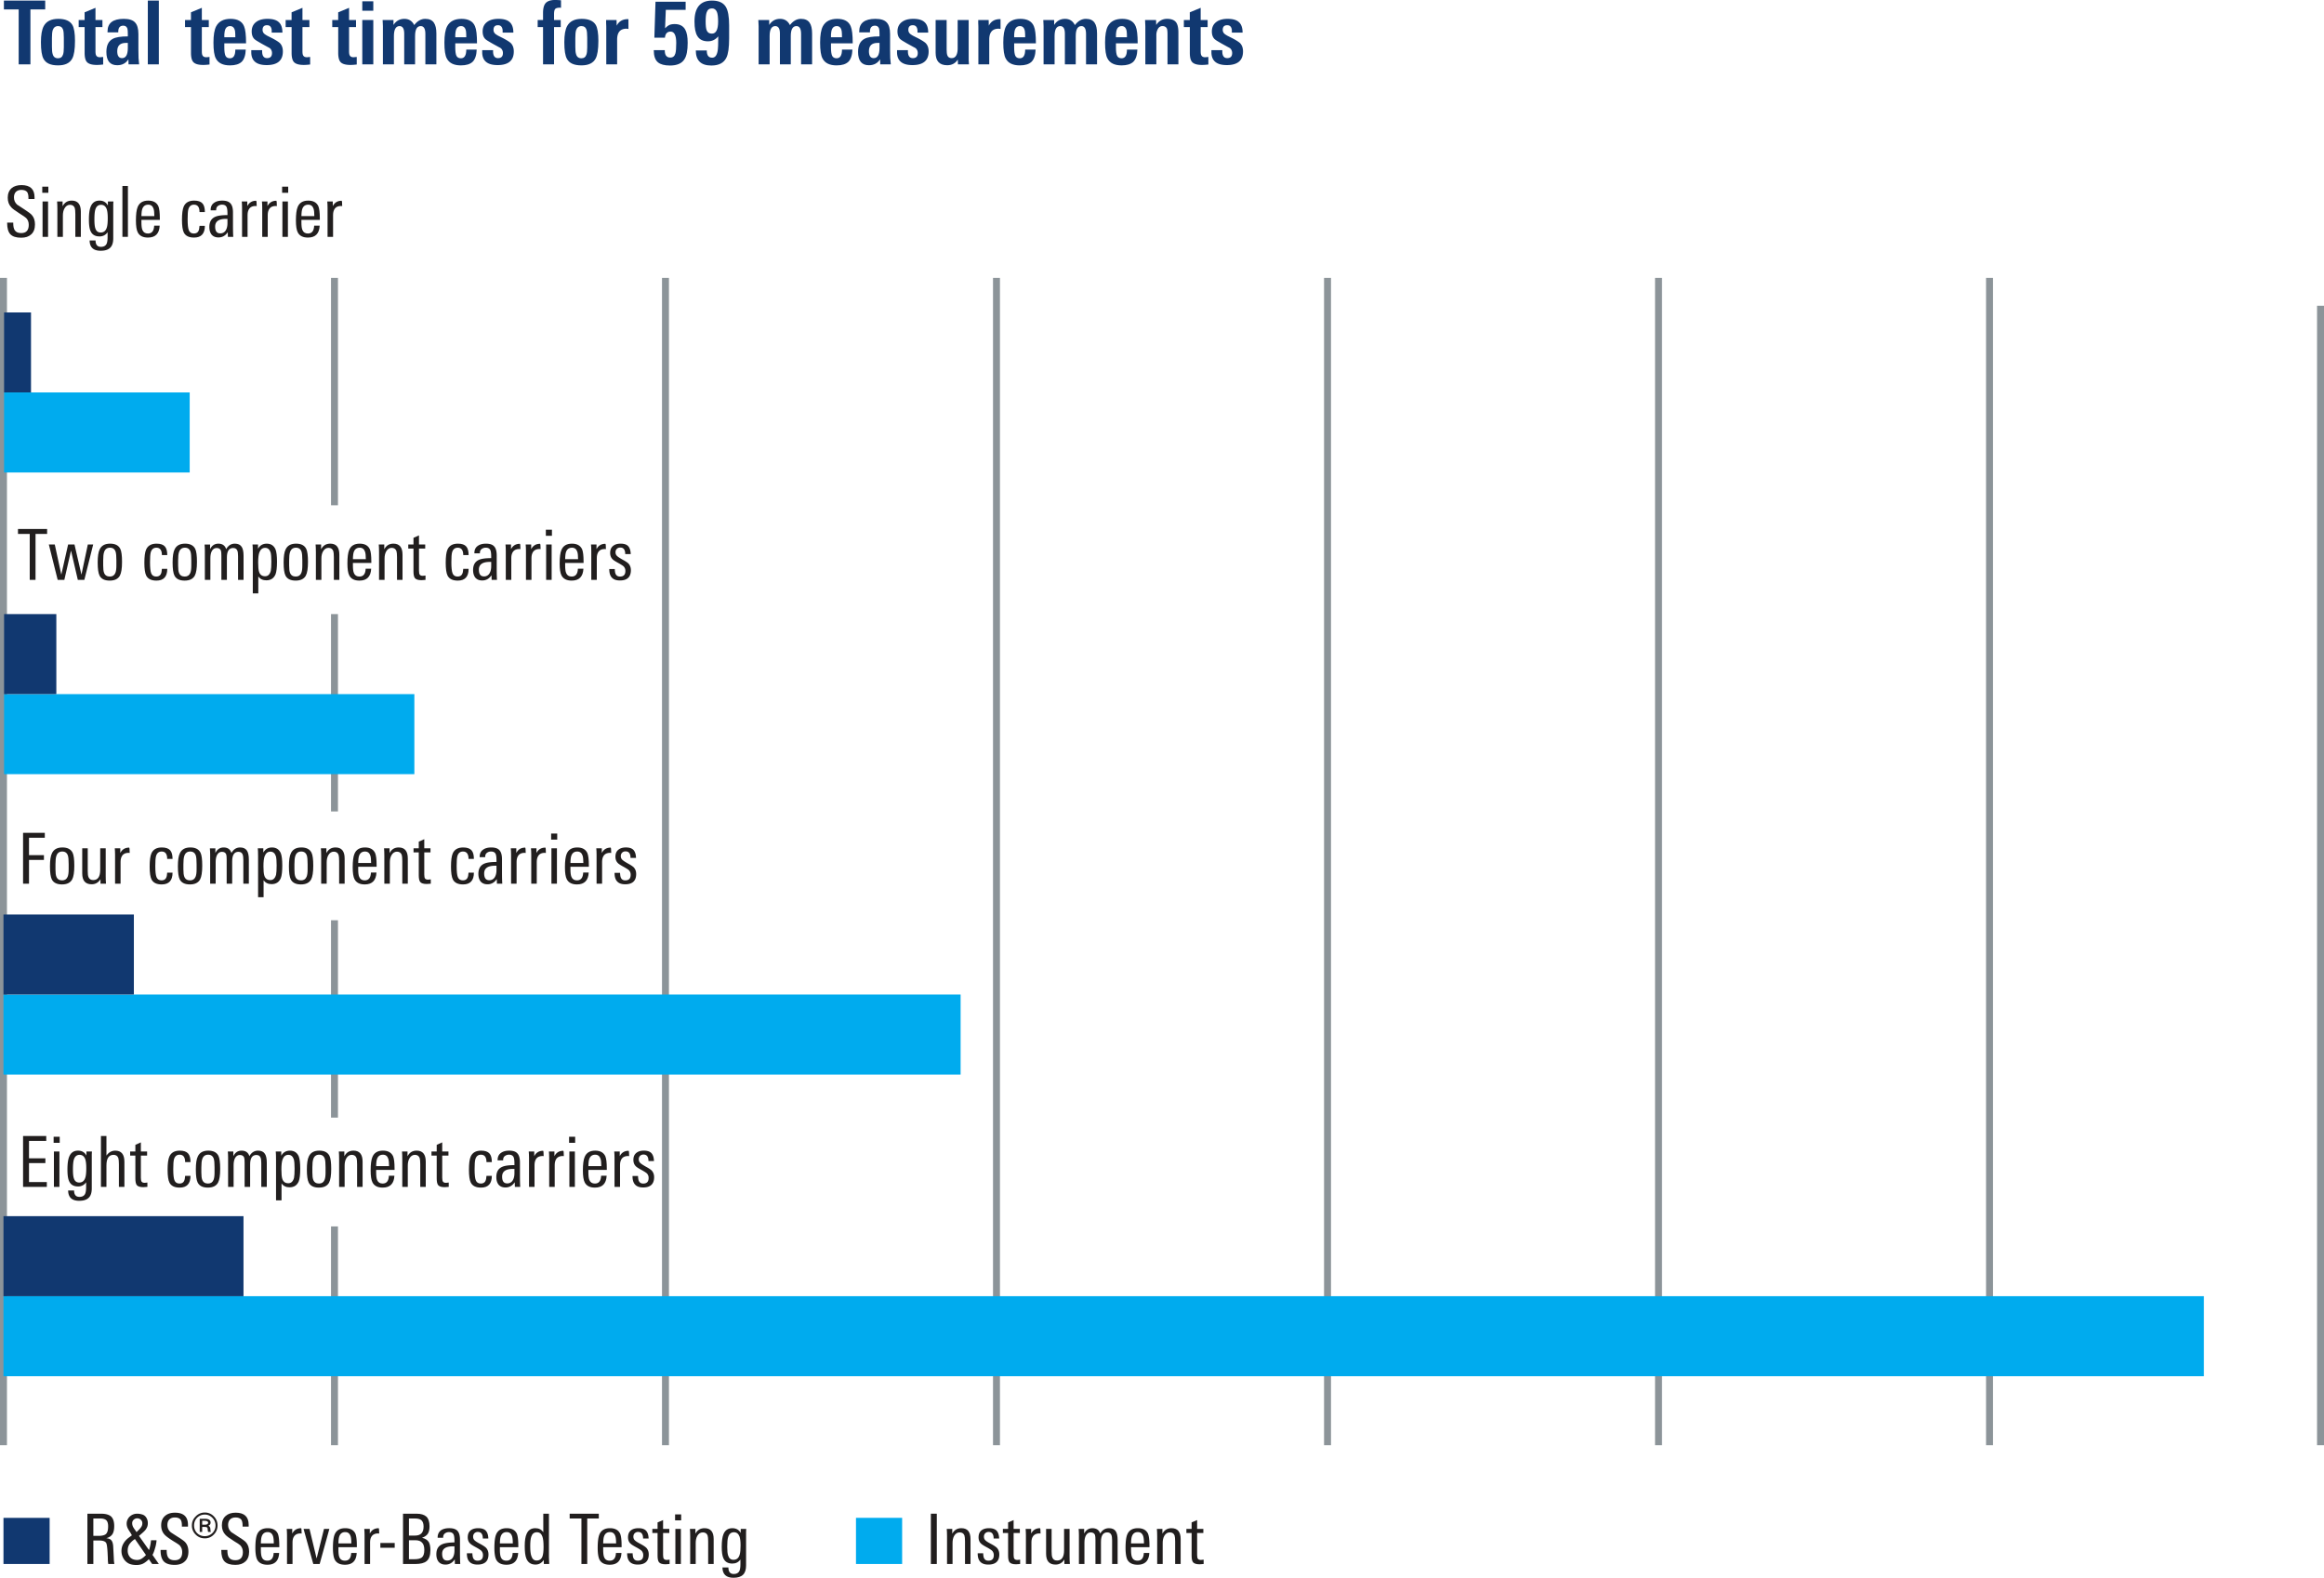 <svg xmlns="http://www.w3.org/2000/svg" xmlns:xlink="http://www.w3.org/1999/xlink" version="1.2" viewBox="0 0 250.566 170.06"><defs><symbol id="a" overflow="visible"><path d="M2.906-5.922V0H1.641v-5.922H.047v-.953H4.5v.953zm0 0"/></symbol><symbol id="b" overflow="visible"><path d="M2.813-2.875c0-.406-.028-.691-.079-.86-.086-.257-.265-.39-.546-.39-.282 0-.477.152-.579.453-.054.188-.078.465-.078.828v.938c0 .375.024.64.078.797.082.304.274.453.579.453.28 0 .46-.14.546-.422.051-.145.079-.399.079-.766zm1.203.344c0 .918-.102 1.554-.297 1.906-.262.492-.774.734-1.531.734C1.394.11.875-.125.625-.594.437-.926.344-1.524.344-2.39c0-.789.101-1.375.312-1.75.281-.507.801-.765 1.563-.765.75 0 1.254.218 1.515.656.188.324.282.898.282 1.719zm0 0"/></symbol><symbol id="c" overflow="visible"><path d="M2.703.016c-.094.007-.2.02-.312.03a4.783 4.783 0 01-.36.017c-.5 0-.851-.094-1.047-.282-.187-.176-.28-.52-.28-1.031v-2.766H.062v-.765h.64v-.828l1.172-.485v1.313h.75v.765h-.75v2.594c0 .25.031.414.094.484.07.118.207.172.406.172.063-.007.172-.02.328-.03zm0 0"/></symbol><symbol id="d" overflow="visible"><path d="M2.578-2.313h-.203c-.625 0-.938.297-.938.891 0 .5.172.75.516.75.414 0 .625-.363.625-1.094zM2.656 0l-.015-.547c-.274.43-.672.64-1.204.64C.657.094.266-.382.266-1.343c0-.695.226-1.164.687-1.406.313-.176.852-.266 1.625-.266v-.25c0-.289-.015-.488-.047-.593-.074-.207-.219-.313-.437-.313-.367 0-.547.215-.547.64v.079H.39v-.094c0-.906.582-1.36 1.75-1.36.582 0 .988.134 1.218.391.239.25.36.668.36 1.25v1.672c0 .336.004.637.015.907.02.261.04.492.063.687zm0 0"/></symbol><symbol id="e" overflow="visible"><path d="M.516 0v-6.875h1.187V0zm0 0"/></symbol><symbol id="g" overflow="visible"><path d="M2.703-2.922c0-.3-.012-.52-.031-.656-.063-.363-.242-.547-.531-.547-.336 0-.532.21-.594.625-.012.086-.024.18-.031.281v.297zm-1.187.656v.438c0 .418.039.719.125.906.093.18.254.266.484.266.383 0 .578-.313.578-.938h1.125C3.805-.988 3.66-.55 3.391-.28c-.274.261-.696.39-1.266.39C1.375.11.867-.133.609-.625.43-.945.344-1.52.344-2.344c0-.8.097-1.39.297-1.765.289-.532.804-.797 1.546-.797.75 0 1.235.265 1.454.797.144.324.218.937.218 1.843zm0 0"/></symbol><symbol id="h" overflow="visible"><path d="M3.656-1.39c0 .98-.586 1.468-1.75 1.468C.82.078.27-.367.25-1.266v-.265h1.172v.156c.008.469.187.703.531.703.352 0 .531-.18.531-.547a.682.682 0 00-.218-.515 2.007 2.007 0 00-.25-.141c-.125-.07-.29-.16-.485-.266-.242-.132-.437-.25-.593-.343a2.493 2.493 0 01-.344-.235c-.2-.195-.297-.472-.297-.828 0-.457.172-.805.516-1.047C1.101-4.8 1.5-4.906 2-4.906c.563 0 .969.12 1.219.36.258.23.39.605.39 1.124H2.453v-.25c-.031-.363-.2-.547-.5-.547-.324 0-.484.168-.484.5 0 .2.086.36.265.485.032.023.102.07.22.14.124.063.3.153.53.266.438.23.723.414.86.547.207.219.312.515.312.89zm0 0"/></symbol><symbol id="i" overflow="visible"><path d="M.516 0v-4.781h1.187V0zm0-5.781v-1.016h1.187v1.016zm0 0"/></symbol><symbol id="j" overflow="visible"><path d="M5.094 0v-3.281c0-.563-.168-.844-.5-.844-.407 0-.61.36-.61 1.078V0H2.813v-3.313c0-.539-.168-.812-.5-.812-.407 0-.61.36-.61 1.078V0H.516v-4.125c0-.133-.008-.254-.016-.36 0-.113-.008-.21-.016-.296h1.172v.531c.282-.438.672-.656 1.172-.656.488 0 .844.226 1.063.672.343-.446.738-.672 1.187-.672.438 0 .75.14.938.422.175.25.265.64.265 1.171V0zm0 0"/></symbol><symbol id="k" overflow="visible"><path d="M2.61-6.094a.516.516 0 00-.126-.015c-.261 0-.433.054-.515.156-.074.094-.11.281-.11.562v.61h.72v.765h-.72V0H.672v-4.016H.094v-.765h.578v-.75c0-.469.082-.813.25-1.032.195-.25.547-.375 1.047-.375.195 0 .41.012.64.032zm0 0"/></symbol><symbol id="l" overflow="visible"><path d="M2.906-3.813a.461.461 0 00-.11-.015.392.392 0 00-.093-.016c-.68 0-1.015.39-1.015 1.172V0H.516v-3.922c0-.207-.008-.379-.016-.515v-.344h1.125l.016.61c.238-.47.64-.704 1.203-.704h.062zm0 0"/></symbol><symbol id="m" overflow="visible"><path d="M4.078-2.344c0 .844-.117 1.438-.344 1.781-.28.461-.804.688-1.562.688-.594 0-1.027-.117-1.297-.344C.57-.469.422-.906.422-1.53h1.187c-.011.531.188.797.594.797.281 0 .461-.145.547-.438.063-.207.094-.586.094-1.14 0-.813-.203-1.22-.61-1.22-.367 0-.57.22-.609.657H.485L.608-6.75h3.25v.875H1.72L1.64-3.891c.156-.156.3-.27.437-.343.156-.07.352-.11.594-.11.539 0 .922.2 1.14.594.176.313.266.781.266 1.406zm0 0"/></symbol><symbol id="n" overflow="visible"><path d="M2.875-4.61c0-.476-.043-.82-.125-1.03-.105-.258-.281-.391-.531-.391-.293 0-.485.14-.578.422-.075.199-.11.527-.11.984 0 .45.035.766.11.953.093.242.28.36.562.36.445 0 .672-.43.672-1.297zm1.188 1.813c0 1-.102 1.695-.297 2.078-.274.563-.813.844-1.625.844C1.023.125.469-.415.469-1.5h1.187c-.011.523.18.781.578.781.313 0 .508-.25.594-.75.04-.226.063-.742.063-1.547-.305.356-.672.532-1.11.532-.531 0-.914-.188-1.14-.563-.211-.332-.313-.86-.313-1.578 0-1.5.629-2.25 1.89-2.25.72 0 1.212.227 1.485.672.238.387.36 1.055.36 2zm0 0"/></symbol><symbol id="o" overflow="visible"><path d="M2.922 0l-.016-.516c-.261.407-.64.61-1.14.61C.93.094.516-.352.516-1.25v-3.531h1.187v3.187c0 .282.024.492.078.625.07.2.227.297.469.297.238 0 .41-.113.516-.344.082-.187.125-.41.125-.671v-3.094h1.187V-.47c.008.125.02.281.031.469zm0 0"/></symbol><symbol id="p" overflow="visible"><path d="M2.906 0v-3.219c0-.312-.023-.52-.062-.625-.086-.187-.246-.281-.485-.281-.21 0-.37.102-.484.297a1.36 1.36 0 00-.172.703V0H.516v-4.016c0-.156-.008-.296-.016-.421 0-.133-.008-.25-.016-.344h1.188l.016.531c.289-.438.68-.656 1.171-.656.457 0 .782.125.97.375.163.218.25.586.25 1.093V0zm0 0"/></symbol><symbol id="q" overflow="visible"><path d="M3.328-1.344c0 .48-.137.84-.406 1.078-.262.243-.621.36-1.078.36C1.3.094.91-.031.672-.281.442-.531.328-.93.328-1.484v-.047h.656v.047c0 .343.051.601.157.765.132.211.367.313.703.313.539 0 .812-.297.812-.89 0-.302-.094-.548-.281-.735-.086-.082-.305-.235-.656-.453-.48-.301-.793-.532-.938-.688-.261-.27-.39-.617-.39-1.047 0-.437.14-.781.421-1.031.258-.219.614-.328 1.063-.328.938 0 1.406.437 1.406 1.312v.188h-.656v-.125c0-.281-.047-.488-.14-.625-.126-.156-.337-.234-.626-.234-.25 0-.449.074-.593.218-.137.149-.204.344-.204.594 0 .313.114.574.344.781l.766.5c.437.281.707.485.812.61.227.25.344.59.344 1.015zm0 0"/></symbol><symbol id="r" overflow="visible"><path d="M1.125-4.75H.469v-.656h.656zM1.094 0H.5v-3.813h.594zm0 0"/></symbol><symbol id="s" overflow="visible"><path d="M3.031 0h-.594v-2.438c0-.332-.023-.554-.062-.671-.086-.227-.258-.344-.516-.344-.25 0-.449.133-.593.39-.118.211-.172.465-.172.766V0H.5v-2.984c0-.344-.012-.618-.031-.829h.594v.516c.207-.406.535-.61.984-.61.656 0 .984.4.984 1.188zm0 0"/></symbol><symbol id="t" overflow="visible"><path d="M3-3.813c0 .055-.008.153-.016.297V.156c0 .469-.109.805-.328 1.016-.219.219-.562.328-1.031.328C.844 1.5.445 1.129.437.39h.641c0 .458.192.688.578.688.301 0 .504-.11.61-.328.07-.148.109-.39.109-.734V-.5a1 1 0 01-.875.453c-.48 0-.805-.195-.969-.594C.414-.898.36-1.312.36-1.875c0-.613.063-1.07.188-1.375.176-.438.492-.656.953-.656.414 0 .719.18.906.531v-.438zM2.39-2.03c0-.426-.038-.742-.109-.953-.117-.313-.32-.47-.61-.47-.312 0-.523.18-.624.532-.063.211-.094.559-.094 1.047 0 .438.031.75.094.938.094.312.285.468.578.468.344 0 .566-.187.672-.562.062-.196.094-.532.094-1zm0 0"/></symbol><symbol id="u" overflow="visible"><path d="M1.094 0H.5v-5.484h.594zm0 0"/></symbol><symbol id="v" overflow="visible"><path d="M2.938-1.828H.952v.266c0 .386.035.664.11.828.101.25.3.375.593.375.426 0 .649-.282.672-.844h.594C2.879-.348 2.457.078 1.656.078c-.531 0-.898-.18-1.093-.547C.425-.727.359-1.16.359-1.766c0-.675.063-1.16.188-1.453.187-.457.566-.687 1.14-.687.54 0 .907.203 1.094.61.102.25.156.683.156 1.296zm-.594-.406c0-.364-.028-.625-.078-.782-.094-.3-.29-.453-.579-.453-.406 0-.64.246-.703.735-.023.18-.03.343-.03.5zm0 0"/></symbol><symbol id="x" overflow="visible"><path d="M2.828-1.188c0 .844-.39 1.266-1.172 1.266C1.113.078.75-.098.563-.453c-.137-.27-.204-.734-.204-1.39 0-.665.063-1.141.188-1.423.187-.425.562-.64 1.125-.64.426 0 .726.105.906.312.164.188.25.496.25.922H2.25c0-.531-.2-.797-.594-.797-.312 0-.515.168-.61.5-.054.2-.077.555-.077 1.063 0 .574.039.968.125 1.187.093.242.273.36.547.36.226 0 .39-.082.484-.25.07-.125.113-.317.125-.579zm0 0"/></symbol><symbol id="y" overflow="visible"><path d="M2.844 0h-.578L2.25-.5c-.25.375-.586.563-1 .563C.926.063.676-.04.5-.25.344-.457.266-.727.266-1.063c0-.539.207-.906.625-1.093.27-.125.71-.188 1.328-.188v-.172c0-.312-.028-.53-.078-.656-.075-.195-.243-.297-.5-.297a.722.722 0 00-.47.156C1.056-3.219 1-3.078 1-2.89v.032H.406v-.032c0-.351.125-.613.375-.78.219-.157.508-.235.875-.235.438 0 .739.11.907.328.164.187.25.508.25.953v1.406c0 .461.007.867.03 1.219zm-.625-1.484v-.454h-.156c-.782 0-1.172.278-1.172.829 0 .492.18.734.546.734a.667.667 0 00.625-.375c.102-.188.157-.43.157-.734zm0 0"/></symbol><symbol id="z" overflow="visible"><path d="M2.078-3.313c-.062-.007-.105-.015-.125-.015-.293 0-.512.09-.656.265-.137.18-.203.415-.203.704V0H.5v-3.125c0-.258-.012-.488-.031-.688h.594v.5c.195-.382.515-.578.953-.578.039 0 .062.196.062.579zm0 0"/></symbol><symbol id="Q" overflow="visible"><path d="M3.188-4.953h-1.25V0h-.625v-4.953H.046v-.531h3.14zm0 0"/></symbol><symbol id="R" overflow="visible"><path d="M4.906-3.813L3.953 0H3.25l-.734-3.156L1.796 0h-.718L.125-3.813h.64l.704 3.25.734-3.25h.688l.75 3.25.687-3.25zm0 0"/></symbol><symbol id="S" overflow="visible"><path d="M2.984-1.938c0 .7-.078 1.196-.234 1.485-.2.355-.563.531-1.094.531C1.113.078.75-.098.563-.453.425-.723.359-1.195.359-1.875c0-.656.07-1.129.22-1.422.194-.406.57-.61 1.124-.61.54 0 .906.188 1.094.563.125.25.187.719.187 1.406zm-.609.422v-.593c0-.438-.027-.739-.078-.907-.094-.3-.297-.453-.61-.453-.324 0-.539.164-.64.485-.063.18-.094.476-.094.89v.547c0 .367.031.625.094.781.101.274.312.407.625.407.289 0 .488-.13.594-.391.07-.164.109-.422.109-.766zm0 0"/></symbol><symbol id="T" overflow="visible"><path d="M4.672 0h-.594v-2.563c0-.28-.027-.476-.078-.593-.074-.188-.227-.281-.453-.281-.45 0-.672.343-.672 1.03V0h-.594v-2.594c0-.27-.015-.457-.047-.562-.074-.188-.23-.281-.468-.281-.22 0-.391.109-.516.328-.105.199-.156.453-.156.765V0H.5v-3.156c0-.227-.012-.446-.031-.656h.594v.5c.195-.395.492-.594.89-.594.438 0 .719.199.844.594.219-.395.531-.594.937-.594.344 0 .586.117.735.344.133.199.203.523.203.968zm0 0"/></symbol><symbol id="U" overflow="visible"><path d="M3.11-1.984c0 .648-.055 1.105-.157 1.375-.18.437-.512.656-1 .656-.375 0-.664-.14-.86-.422v1.828H.5v-4.39c0-.426-.012-.72-.031-.876h.594v.454c.207-.364.519-.547.937-.547.457 0 .773.21.953.625.102.273.156.703.156 1.297zm-.61 0c0-.446-.027-.77-.078-.97-.106-.331-.305-.5-.594-.5-.293 0-.5.169-.625.5-.086.243-.125.602-.125 1.079 0 .469.031.805.094 1 .101.324.32.484.656.484.3 0 .504-.191.61-.578.039-.195.062-.535.062-1.015zm0 0"/></symbol><symbol id="V" overflow="visible"><path d="M1.969 0c-.188.02-.336.031-.438.031-.343 0-.578-.07-.703-.218C.723-.32.672-.564.672-.907v-2.468H.109v-.438h.563v-.718l.594-.266v.984h.671v.438h-.671v2.39c0 .22.03.368.093.438.063.074.172.11.329.11.03 0 .125-.008.28-.032zm0 0"/></symbol><symbol id="W" overflow="visible"><path d="M2.594-1.047c0 .742-.399 1.11-1.188 1.11-.773 0-1.152-.41-1.14-1.235h.593c0 .086.004.156.016.219.031.398.21.594.547.594C1.805-.36 2-.555 2-.953a.678.678 0 00-.188-.5c-.074-.07-.242-.18-.5-.328C.958-1.97.735-2.11.641-2.203c-.188-.176-.282-.41-.282-.703 0-.332.102-.582.313-.75.195-.164.469-.25.812-.25.383 0 .66.094.829.281.164.188.253.469.265.844h-.594c0-.469-.18-.703-.53-.703a.507.507 0 00-.376.14.507.507 0 00-.14.375c0 .18.07.324.218.438.082.074.258.187.532.344.312.167.523.308.64.421.176.188.266.43.266.72zm0 0"/></symbol><symbol id="X" overflow="visible"><path d="M2.938-4.953H1.234v1.875h1.61v.515h-1.61V0h-.64v-5.484h2.344zm0 0"/></symbol><symbol id="Y" overflow="visible"><path d="M3.063 0h-.594v-.484c-.23.367-.547.546-.953.546C.836.063.5-.328.5-1.109v-2.704h.594v2.438c0 .313.023.531.078.656.082.219.254.328.516.328.5 0 .75-.367.75-1.109v-2.313h.593v2.97c0 .304.008.585.031.843zm0 0"/></symbol><symbol id="Z" overflow="visible"><path d="M3.156 0H.594v-5.484h2.5v.53h-1.86v1.876H3v.515H1.234v2.047h1.922zm0 0"/></symbol><symbol id="aa" overflow="visible"><path d="M3.031 0h-.594v-2.438c0-.32-.023-.546-.062-.671-.086-.227-.258-.344-.516-.344-.511 0-.765.383-.765 1.14V0H.5v-5.484h.594v2.109c.25-.352.566-.531.953-.531.656 0 .984.402.984 1.203zm0 0"/></symbol><symbol id="A" overflow="visible"><path d="M3.5 0h-.656a3.562 3.562 0 01-.047-.563c0-.093-.012-.332-.031-.718-.032-.532-.079-.852-.141-.969-.094-.188-.344-.281-.75-.281h-.64V0H.593v-5.422h1.453c.488 0 .848.094 1.078.281.238.211.36.559.36 1.047 0 .367-.06.649-.172.844-.137.23-.368.387-.688.469.281.023.473.11.578.265.094.125.149.325.172.594 0 .024.016.324.047.906.008.168.02.391.031.672.008.074.024.188.047.344zm-.672-4.063c0-.312-.07-.53-.203-.656-.137-.125-.36-.187-.672-.187h-.719v1.875h.532c.406 0 .68-.067.828-.203.156-.145.234-.422.234-.829zm8.656 2.735c0 .469-.136.824-.406 1.062-.262.243-.621.36-1.078.36-.543 0-.934-.125-1.172-.375-.23-.25-.344-.645-.344-1.188v-.047h.657v.047c0 .344.05.594.156.75.133.211.367.313.703.313.54 0 .813-.29.813-.875 0-.29-.094-.535-.282-.735-.086-.082-.304-.226-.656-.437-.48-.3-.793-.531-.938-.688-.261-.27-.39-.613-.39-1.03 0-.438.14-.774.422-1.016.258-.227.613-.344 1.062-.344.938 0 1.406.437 1.406 1.312v.188h-.656v-.125c0-.282-.047-.489-.14-.625-.125-.157-.336-.235-.625-.235-.25 0-.45.075-.594.22-.137.148-.203.343-.203.593 0 .305.113.558.344.766.019.023.273.187.765.5.438.273.707.468.813.593.226.25.343.59.343 1.016zm3.141-2.828c0 .386-.137.715-.406.984a1.286 1.286 0 01-.969.406c-.387 0-.715-.132-.984-.406a1.327 1.327 0 01-.407-.984c0-.375.133-.696.407-.969.27-.281.597-.422.984-.422a1.3 1.3 0 01.969.406c.27.274.406.602.406.985zm-.219 0c0-.32-.117-.598-.344-.828-.23-.227-.5-.344-.812-.344-.324 0-.602.117-.828.344-.219.23-.328.507-.328.828 0 .324.11.601.328.828.226.219.504.328.828.328.313 0 .582-.11.813-.328.226-.227.343-.504.343-.828zm-.5.703h-.297a1.034 1.034 0 01-.046-.281c0-.094-.024-.16-.063-.204-.055-.039-.168-.062-.344-.062h-.187v.547h-.266v-1.422h.531c.426 0 .641.137.641.406 0 .168-.086.282-.25.344a.351.351 0 01.219.297c.02.219.039.344.062.375zm-.297-1c0-.133-.136-.203-.406-.203h-.234v.422h.25c.258 0 .39-.07.39-.22zm-7.578.875c.125-.113.235-.235.328-.36a.693.693 0 00.157-.453.489.489 0 00-.157-.375.542.542 0 00-.39-.156.536.536 0 00-.39.156.476.476 0 00-.157.375c0 .125.031.258.094.391.07.125.156.25.25.375l.125.188zm-.312.89a2.081 2.081 0 00-.563.516c-.148.2-.218.438-.218.719 0 .168.023.312.078.437.05.125.125.235.218.329a.857.857 0 00.313.187c.125.043.254.063.39.063a.89.89 0 00.532-.157 2.3 2.3 0 00.437-.375zM7.234-1.5c.051-.133.094-.285.125-.453.04-.164.07-.367.094-.61h.594c0 .106-.016.235-.047.391a2.93 2.93 0 01-.11.453c-.042.157-.09.305-.14.438a1.983 1.983 0 01-.14.297L8.296 0h-.719l-.36-.516c-.21.211-.413.368-.609.47-.199.1-.445.155-.734.155-.324 0-.594-.054-.813-.156a1.406 1.406 0 01-.484-.406 1.713 1.713 0 01-.25-.5 1.756 1.756 0 01-.062-.438c0-.289.066-.554.203-.796.133-.239.316-.446.547-.626l.375-.28-.157-.282a3.638 3.638 0 01-.28-.453 1.132 1.132 0 01-.126-.531.93.93 0 01.094-.422c.062-.133.144-.25.25-.344a1.172 1.172 0 01.781-.297c.176 0 .332.024.469.063.144.03.266.09.36.171a.84.84 0 01.234.329c.062.125.093.28.093.468 0 .137-.023.262-.062.375-.043.106-.102.211-.172.313a1.997 1.997 0 01-.25.265l-.266.235-.203.172zm0 0"/></symbol><symbol id="B" overflow="visible"><path d="M3.328-1.328c0 .469-.137.824-.406 1.062-.262.243-.621.36-1.078.36C1.3.094.91-.031.672-.281.442-.531.328-.926.328-1.47v-.047h.656v.047c0 .344.051.594.157.75.132.211.367.313.703.313.539 0 .812-.29.812-.875 0-.29-.094-.535-.281-.735-.086-.082-.305-.226-.656-.437-.48-.3-.793-.531-.938-.688-.261-.27-.39-.613-.39-1.03 0-.438.14-.774.421-1.016.258-.227.614-.344 1.063-.344.938 0 1.406.437 1.406 1.312v.188h-.656v-.125c0-.282-.047-.489-.14-.625-.126-.157-.337-.235-.626-.235-.25 0-.449.075-.593.22-.137.148-.204.343-.204.593 0 .305.114.558.344.766.02.023.274.187.766.5.437.273.707.468.812.593.227.25.344.59.344 1.016zm0 0"/></symbol><symbol id="C" overflow="visible"><path d="M2.938-1.813H.952v.266c0 .387.035.664.11.828.101.242.3.36.593.36.426 0 .649-.274.672-.829h.594C2.879-.344 2.457.079 1.656.079 1.125.078.758-.098.563-.453.425-.723.359-1.148.359-1.734c0-.676.063-1.16.188-1.454.187-.445.566-.671 1.14-.671.54 0 .907.199 1.094.593.102.25.156.68.156 1.282zm-.594-.406c0-.363-.028-.617-.078-.765-.094-.301-.29-.454-.579-.454-.406 0-.64.247-.703.735a3.71 3.71 0 00-.03.484zm0 0"/></symbol><symbol id="D" overflow="visible"><path d="M2.078-3.281c-.062-.008-.105-.016-.125-.016-.293 0-.512.09-.656.266-.137.168-.203.398-.203.687V0H.5v-3.094c0-.25-.012-.476-.031-.687h.594v.5c.195-.383.515-.578.953-.578.039 0 .062.195.062.578zm0 0"/></symbol><symbol id="E" overflow="visible"><path d="M2.89-3.781L1.845 0h-.688L.11-3.781H.75l.766 3.187.796-3.187zm0 0"/></symbol><symbol id="F" overflow="visible"><path d="M1.844-1.75H.297v-.516h1.547zm0 0"/></symbol><symbol id="G" overflow="visible"><path d="M3.547-1.484c0 .554-.137.945-.406 1.171C2.89-.102 2.484 0 1.92 0H.595v-5.422h1.453c.476 0 .832.106 1.062.313.227.21.344.558.344 1.046 0 .336-.058.594-.172.782-.125.199-.34.351-.64.453.351.086.597.242.734.469.113.199.172.492.172.875zm-.735-2.547c0-.332-.085-.567-.25-.703-.148-.114-.382-.172-.703-.172h-.625v1.843h.657c.613 0 .921-.32.921-.968zm.079 2.515c0-.351-.079-.613-.235-.78-.148-.177-.398-.267-.75-.267h-.672v2.047h.579c.375 0 .644-.062.812-.187.176-.145.266-.414.266-.813zm0 0"/></symbol><symbol id="H" overflow="visible"><path d="M2.844 0h-.578L2.25-.5c-.25.375-.586.563-1 .563C.926.063.676-.04.5-.25.344-.457.266-.723.266-1.047c0-.539.207-.898.625-1.078.27-.125.71-.191 1.328-.203v-.156c0-.313-.028-.532-.078-.657-.075-.195-.243-.296-.5-.296a.722.722 0 00-.47.156C1.056-3.187 1-3.047 1-2.86v.03H.406v-.03c0-.344.125-.602.375-.782.219-.144.508-.218.875-.218.438 0 .739.105.907.312.164.188.25.5.25.938v1.406c0 .45.007.851.03 1.203zm-.625-1.469v-.437h-.156c-.782 0-1.172.265-1.172.797 0 .492.18.734.546.734a.667.667 0 00.625-.36c.102-.187.157-.43.157-.734zm0 0"/></symbol><symbol id="I" overflow="visible"><path d="M2.594-1.031c0 .73-.399 1.093-1.188 1.093C.633.063.254-.344.266-1.155h.593c0 .074.004.148.016.218.031.387.21.579.547.579C1.805-.36 2-.551 2-.938a.678.678 0 00-.188-.5c-.074-.07-.242-.18-.5-.328-.355-.187-.578-.328-.671-.421-.188-.165-.282-.395-.282-.688 0-.332.102-.582.313-.75.195-.156.469-.234.812-.234.383 0 .66.093.829.28.164.18.253.454.265.829h-.594c0-.469-.18-.703-.53-.703a.507.507 0 00-.376.14.507.507 0 00-.14.376c0 .18.07.324.218.437.082.074.258.184.532.328.312.168.523.309.64.422.176.188.266.43.266.719zm0 0"/></symbol><symbol id="J" overflow="visible"><path d="M3 0h-.578l-.016-.438c-.219.336-.515.5-.89.5-.48 0-.809-.218-.985-.656C.414-.883.36-1.332.36-1.938c0-.582.067-1.019.204-1.312.175-.406.488-.61.937-.61.383 0 .672.15.86.438v-2h.609v4.703c0 .137.008.375.031.719zm-.61-1.86c0-.507-.042-.874-.124-1.093-.106-.313-.305-.469-.594-.469-.305 0-.508.164-.61.485-.074.218-.109.558-.109 1.015 0 .492.04.852.125 1.078.102.313.29.469.563.469.32 0 .535-.156.64-.469.07-.207.11-.547.11-1.015zm0 0"/></symbol><symbol id="L" overflow="visible"><path d="M3.188-4.906h-1.25V0h-.625v-4.906H.046v-.516h3.14zm0 0"/></symbol><symbol id="M" overflow="visible"><path d="M1.969 0c-.188.02-.336.031-.438.031-.343 0-.578-.07-.703-.218C.723-.314.672-.551.672-.907v-2.437H.109v-.437h.563v-.703l.594-.25v.953h.671v.437h-.671v2.375c0 .211.03.352.093.422.063.074.172.11.329.11.03 0 .125-.008.28-.032zm0 0"/></symbol><symbol id="N" overflow="visible"><path d="M1.125-4.703H.469v-.64h.656zM1.094 0H.5v-3.781h.594zm0 0"/></symbol><symbol id="O" overflow="visible"><path d="M3.031 0h-.594v-2.422c0-.32-.023-.539-.062-.656-.086-.219-.258-.328-.516-.328-.25 0-.449.125-.593.375-.118.21-.172.465-.172.765V0H.5v-2.953c0-.332-.012-.61-.031-.828h.594v.515c.207-.394.535-.593.984-.593.656 0 .984.39.984 1.171zm0 0"/></symbol><symbol id="P" overflow="visible"><path d="M3-3.781c0 .054-.008.152-.016.297V.156c0 .457-.109.79-.328 1-.219.219-.562.328-1.031.328-.781 0-1.18-.37-1.188-1.109h.641c0 .469.192.703.578.703.301 0 .504-.11.61-.328.07-.148.109-.39.109-.734v-.5c-.21.293-.5.437-.875.437-.48 0-.805-.195-.969-.594C.414-.898.36-1.305.36-1.859c0-.602.063-1.055.188-1.36.176-.426.492-.64.953-.64.414 0 .719.171.906.515v-.437zm-.61 1.765c0-.414-.038-.726-.109-.937-.117-.313-.32-.469-.61-.469-.312 0-.523.18-.624.531-.063.211-.094.555-.094 1.032 0 .437.031.75.094.937.094.313.285.469.578.469.344 0 .566-.188.672-.563.062-.195.094-.53.094-1zm0 0"/></symbol><symbol id="ab" overflow="visible"><path d="M1.234 0h-.64v-5.422h.64zm0 0"/></symbol><symbol id="ac" overflow="visible"><path d="M3.063 0h-.594v-.484c-.23.367-.547.546-.953.546C.836.063.5-.328.5-1.109v-2.672h.594v2.422c0 .304.023.523.078.656.082.219.254.328.516.328.5 0 .75-.367.75-1.11V-3.78h.593v2.953c0 .293.008.57.031.828zm0 0"/></symbol><symbol id="ad" overflow="visible"><path d="M4.672 0h-.594v-2.547c0-.27-.027-.46-.078-.578-.074-.188-.227-.281-.453-.281-.45 0-.672.344-.672 1.031V0h-.594v-2.578c0-.258-.015-.442-.047-.547-.074-.188-.23-.281-.468-.281-.22 0-.391.11-.516.328-.105.2-.156.453-.156.765V0H.5v-3.125c0-.227-.012-.445-.031-.656h.594v.5c.195-.383.492-.578.89-.578.438 0 .719.195.844.578.219-.383.531-.578.937-.578.344 0 .586.109.735.328.133.199.203.515.203.953zm0 0"/></symbol></defs><use height="100%" width="100%" y="53.807" x="28.347" xlink:href="#a" fill="#113870" transform="translate(-27.973 -46.87)"/><g fill="#113870" transform="translate(-27.973 -46.87)"><use height="100%" width="100%" y="53.807" x="32.042" xlink:href="#b"/><use height="100%" width="100%" y="53.807" x="36.393" xlink:href="#c"/><use height="100%" width="100%" y="53.807" x="39.177" xlink:href="#d"/><use height="100%" width="100%" y="53.807" x="43.395" xlink:href="#e"/><use height="100%" width="100%" y="53.807" x="45.618" xlink:href="#f"/><use height="100%" width="100%" y="53.807" x="47.86" xlink:href="#c"/><use height="100%" width="100%" y="53.807" x="50.643" xlink:href="#g"/><use height="100%" width="100%" y="53.807" x="54.814" xlink:href="#h"/><use height="100%" width="100%" y="53.807" x="58.709" xlink:href="#c"/><use height="100%" width="100%" y="53.807" x="61.492" xlink:href="#f"/><use height="100%" width="100%" y="53.807" x="63.734" xlink:href="#c"/><use height="100%" width="100%" y="53.807" x="66.518" xlink:href="#i"/><use height="100%" width="100%" y="53.807" x="68.741" xlink:href="#j"/><use height="100%" width="100%" y="53.807" x="75.543" xlink:href="#g"/><use height="100%" width="100%" y="53.807" x="79.713" xlink:href="#h"/><use height="100%" width="100%" y="53.807" x="83.608" xlink:href="#f"/><use height="100%" width="100%" y="53.807" x="85.85" xlink:href="#k"/><use height="100%" width="100%" y="53.807" x="88.472" xlink:href="#b"/><use height="100%" width="100%" y="53.807" x="92.823" xlink:href="#l"/><use height="100%" width="100%" y="53.807" x="95.797" xlink:href="#f"/><use height="100%" width="100%" y="53.807" x="98.039" xlink:href="#m"/><use height="100%" width="100%" y="53.807" x="102.523" xlink:href="#n"/><use height="100%" width="100%" y="53.807" x="107.007" xlink:href="#f"/><use height="100%" width="100%" y="53.807" x="109.249" xlink:href="#j"/><use height="100%" width="100%" y="53.807" x="116.051" xlink:href="#g"/><use height="100%" width="100%" y="53.807" x="120.221" xlink:href="#d"/><use height="100%" width="100%" y="53.807" x="124.439" xlink:href="#h"/><use height="100%" width="100%" y="53.807" x="128.334" xlink:href="#o"/><use height="100%" width="100%" y="53.807" x="132.942" xlink:href="#l"/></g><g fill="#113870" transform="translate(-27.973 -46.87)"><use height="100%" width="100%" y="53.807" x="135.801" xlink:href="#g"/><use height="100%" width="100%" y="53.807" x="139.972" xlink:href="#j"/><use height="100%" width="100%" y="53.807" x="146.774" xlink:href="#g"/><use height="100%" width="100%" y="53.807" x="150.944" xlink:href="#p"/><use height="100%" width="100%" y="53.807" x="155.552" xlink:href="#c"/><use height="100%" width="100%" y="53.807" x="158.335" xlink:href="#h"/></g><path d="M36.063 29.954v125.82M250.191 32.954v122.82M.375 29.954v125.82M214.504 29.954v125.82M143.129 29.954v125.82M107.438 29.954v125.82M71.75 29.954v125.82M178.816 29.954v125.82" fill="none" stroke="#8c9499" stroke-width=".75" stroke-linejoin="round" stroke-miterlimit="10"/><path d="M20.453 50.927H.441v-8.629h20.012zm0 0" fill="#00abee"/><path d="M3.344 42.298H.44v-8.625h2.903zm0 0" fill="#113870"/><path d="M44.676 83.443H.44v-8.63h44.235zm0 0" fill="#00abee"/><path d="M6.074 74.814H.441v-8.625h5.633zm0 0" fill="#113870"/><path d="M103.57 115.822H.375v-8.63H103.57zm0 0" fill="#00abee"/><path d="M14.434 107.193H.375v-8.625h14.059zm0 0" fill="#113870"/><path d="M237.617 148.337H.375v-8.629h237.242zm0 0" fill="#00abee"/><path d="M26.254 139.708H.375v-8.625h25.879zm0 0M5.352 168.575H.375V163.6h4.977zm0 0" fill="#113870"/><path d="M97.266 168.575h-4.977V163.6h4.977zm0 0" fill="#00abee"/><path d="M44.676 66.189H29.164V54.462h15.512zm0 0M44.676 132.189H29.164v-11.727h15.512zm0 0M44.676 99.189H29.164V87.462h15.512zm0 0" fill="#fff"/><g fill="#211e1e" transform="translate(-27.973 -46.87)"><use height="100%" width="100%" y="72.398" x="28.416" xlink:href="#q"/><use height="100%" width="100%" y="72.398" x="32.061" xlink:href="#r"/><use height="100%" width="100%" y="72.398" x="33.659" xlink:href="#s"/><use height="100%" width="100%" y="72.398" x="37.199" xlink:href="#t"/><use height="100%" width="100%" y="72.398" x="40.671" xlink:href="#u"/><use height="100%" width="100%" y="72.398" x="42.269" xlink:href="#v"/><use height="100%" width="100%" y="72.398" x="45.539" xlink:href="#w"/><use height="100%" width="100%" y="72.398" x="47.234" xlink:href="#x"/><use height="100%" width="100%" y="72.398" x="50.279" xlink:href="#y"/><use height="100%" width="100%" y="72.398" x="53.571" xlink:href="#z"/><use height="100%" width="100%" y="72.398" x="55.746" xlink:href="#z"/><use height="100%" width="100%" y="72.398" x="57.921" xlink:href="#r"/><use height="100%" width="100%" y="72.398" x="59.519" xlink:href="#v"/><use height="100%" width="100%" y="72.398" x="62.789" xlink:href="#z"/></g><g fill="#211e1e" transform="translate(-27.973 -46.87)"><use height="100%" width="100%" y="215.445" x="36.803" xlink:href="#A"/><use height="100%" width="100%" y="215.445" x="51.503" xlink:href="#B"/><use height="100%" width="100%" y="215.445" x="55.148" xlink:href="#C"/><use height="100%" width="100%" y="215.445" x="58.418" xlink:href="#D"/><use height="100%" width="100%" y="215.445" x="60.593" xlink:href="#E"/></g><g fill="#211e1e" transform="translate(-27.973 -46.87)"><use height="100%" width="100%" y="215.445" x="63.51" xlink:href="#C"/><use height="100%" width="100%" y="215.445" x="66.78" xlink:href="#D"/></g><g fill="#211e1e" transform="translate(-27.973 -46.87)"><use height="100%" width="100%" y="215.445" x="68.685" xlink:href="#F"/><use height="100%" width="100%" y="215.445" x="70.83" xlink:href="#G"/><use height="100%" width="100%" y="215.445" x="74.753" xlink:href="#H"/><use height="100%" width="100%" y="215.445" x="78.045" xlink:href="#I"/><use height="100%" width="100%" y="215.445" x="80.918" xlink:href="#C"/><use height="100%" width="100%" y="215.445" x="84.188" xlink:href="#J"/><use height="100%" width="100%" y="215.445" x="87.653" xlink:href="#K"/><use height="100%" width="100%" y="215.445" x="89.348" xlink:href="#L"/></g><g fill="#211e1e" transform="translate(-27.973 -46.87)"><use height="100%" width="100%" y="215.445" x="92.055" xlink:href="#C"/><use height="100%" width="100%" y="215.445" x="95.325" xlink:href="#I"/><use height="100%" width="100%" y="215.445" x="98.198" xlink:href="#M"/><use height="100%" width="100%" y="215.445" x="100.29" xlink:href="#N"/><use height="100%" width="100%" y="215.445" x="101.888" xlink:href="#O"/><use height="100%" width="100%" y="215.445" x="105.428" xlink:href="#P"/></g><g fill="#211e1e" transform="translate(-27.973 -46.87)"><use height="100%" width="100%" y="109.372" x="29.866" xlink:href="#Q"/><use height="100%" width="100%" y="109.372" x="33.114" xlink:href="#R"/><use height="100%" width="100%" y="109.372" x="38.146" xlink:href="#S"/><use height="100%" width="100%" y="109.372" x="41.484" xlink:href="#w"/><use height="100%" width="100%" y="109.372" x="43.179" xlink:href="#x"/><use height="100%" width="100%" y="109.372" x="46.224" xlink:href="#S"/><use height="100%" width="100%" y="109.372" x="49.561" xlink:href="#T"/><use height="100%" width="100%" y="109.372" x="54.729" xlink:href="#U"/><use height="100%" width="100%" y="109.372" x="58.194" xlink:href="#S"/><use height="100%" width="100%" y="109.372" x="61.531" xlink:href="#s"/><use height="100%" width="100%" y="109.372" x="65.071" xlink:href="#v"/><use height="100%" width="100%" y="109.372" x="68.341" xlink:href="#s"/><use height="100%" width="100%" y="109.372" x="71.881" xlink:href="#V"/><use height="100%" width="100%" y="109.372" x="73.974" xlink:href="#w"/><use height="100%" width="100%" y="109.372" x="75.669" xlink:href="#x"/><use height="100%" width="100%" y="109.372" x="78.714" xlink:href="#y"/><use height="100%" width="100%" y="109.372" x="82.006" xlink:href="#z"/><use height="100%" width="100%" y="109.372" x="84.181" xlink:href="#z"/><use height="100%" width="100%" y="109.372" x="86.356" xlink:href="#r"/><use height="100%" width="100%" y="109.372" x="87.954" xlink:href="#v"/><use height="100%" width="100%" y="109.372" x="91.224" xlink:href="#z"/><use height="100%" width="100%" y="109.372" x="93.399" xlink:href="#W"/></g><g fill="#211e1e" transform="translate(-27.973 -46.87)"><use height="100%" width="100%" y="142.119" x="29.866" xlink:href="#X"/><use height="100%" width="100%" y="142.119" x="33.001" xlink:href="#S"/><use height="100%" width="100%" y="142.119" x="36.339" xlink:href="#Y"/><use height="100%" width="100%" y="142.119" x="39.879" xlink:href="#z"/><use height="100%" width="100%" y="142.119" x="42.054" xlink:href="#w"/><use height="100%" width="100%" y="142.119" x="43.749" xlink:href="#x"/><use height="100%" width="100%" y="142.119" x="46.794" xlink:href="#S"/><use height="100%" width="100%" y="142.119" x="50.131" xlink:href="#T"/><use height="100%" width="100%" y="142.119" x="55.299" xlink:href="#U"/><use height="100%" width="100%" y="142.119" x="58.764" xlink:href="#S"/><use height="100%" width="100%" y="142.119" x="62.101" xlink:href="#s"/><use height="100%" width="100%" y="142.119" x="65.641" xlink:href="#v"/><use height="100%" width="100%" y="142.119" x="68.911" xlink:href="#s"/><use height="100%" width="100%" y="142.119" x="72.451" xlink:href="#V"/><use height="100%" width="100%" y="142.119" x="74.544" xlink:href="#w"/><use height="100%" width="100%" y="142.119" x="76.239" xlink:href="#x"/><use height="100%" width="100%" y="142.119" x="79.284" xlink:href="#y"/><use height="100%" width="100%" y="142.119" x="82.576" xlink:href="#z"/><use height="100%" width="100%" y="142.119" x="84.751" xlink:href="#z"/><use height="100%" width="100%" y="142.119" x="86.926" xlink:href="#r"/><use height="100%" width="100%" y="142.119" x="88.524" xlink:href="#v"/><use height="100%" width="100%" y="142.119" x="91.794" xlink:href="#z"/><use height="100%" width="100%" y="142.119" x="93.969" xlink:href="#W"/></g><g fill="#211e1e" transform="translate(-27.973 -46.87)"><use height="100%" width="100%" y="174.797" x="29.866" xlink:href="#Z"/><use height="100%" width="100%" y="174.797" x="33.286" xlink:href="#r"/><use height="100%" width="100%" y="174.797" x="34.884" xlink:href="#t"/><use height="100%" width="100%" y="174.797" x="38.356" xlink:href="#aa"/><use height="100%" width="100%" y="174.797" x="41.896" xlink:href="#V"/><use height="100%" width="100%" y="174.797" x="43.989" xlink:href="#w"/><use height="100%" width="100%" y="174.797" x="45.684" xlink:href="#x"/><use height="100%" width="100%" y="174.797" x="48.729" xlink:href="#S"/><use height="100%" width="100%" y="174.797" x="52.066" xlink:href="#T"/><use height="100%" width="100%" y="174.797" x="57.234" xlink:href="#U"/><use height="100%" width="100%" y="174.797" x="60.699" xlink:href="#S"/><use height="100%" width="100%" y="174.797" x="64.036" xlink:href="#s"/><use height="100%" width="100%" y="174.797" x="67.576" xlink:href="#v"/><use height="100%" width="100%" y="174.797" x="70.846" xlink:href="#s"/><use height="100%" width="100%" y="174.797" x="74.386" xlink:href="#V"/><use height="100%" width="100%" y="174.797" x="76.479" xlink:href="#w"/><use height="100%" width="100%" y="174.797" x="78.174" xlink:href="#x"/><use height="100%" width="100%" y="174.797" x="81.219" xlink:href="#y"/><use height="100%" width="100%" y="174.797" x="84.511" xlink:href="#z"/><use height="100%" width="100%" y="174.797" x="86.686" xlink:href="#z"/><use height="100%" width="100%" y="174.797" x="88.861" xlink:href="#r"/><use height="100%" width="100%" y="174.797" x="90.459" xlink:href="#v"/><use height="100%" width="100%" y="174.797" x="93.729" xlink:href="#z"/><use height="100%" width="100%" y="174.797" x="95.904" xlink:href="#W"/></g><g fill="#211e1e" transform="translate(-27.973 -46.87)"><use height="100%" width="100%" y="215.445" x="127.742" xlink:href="#ab"/><use height="100%" width="100%" y="215.445" x="129.58" xlink:href="#O"/><use height="100%" width="100%" y="215.445" x="133.12" xlink:href="#I"/><use height="100%" width="100%" y="215.445" x="135.992" xlink:href="#M"/><use height="100%" width="100%" y="215.445" x="138.085" xlink:href="#D"/><use height="100%" width="100%" y="215.445" x="140.26" xlink:href="#ac"/><use height="100%" width="100%" y="215.445" x="143.8" xlink:href="#ad"/><use height="100%" width="100%" y="215.445" x="148.967" xlink:href="#C"/><use height="100%" width="100%" y="215.445" x="152.237" xlink:href="#O"/><use height="100%" width="100%" y="215.445" x="155.777" xlink:href="#M"/></g></svg>
